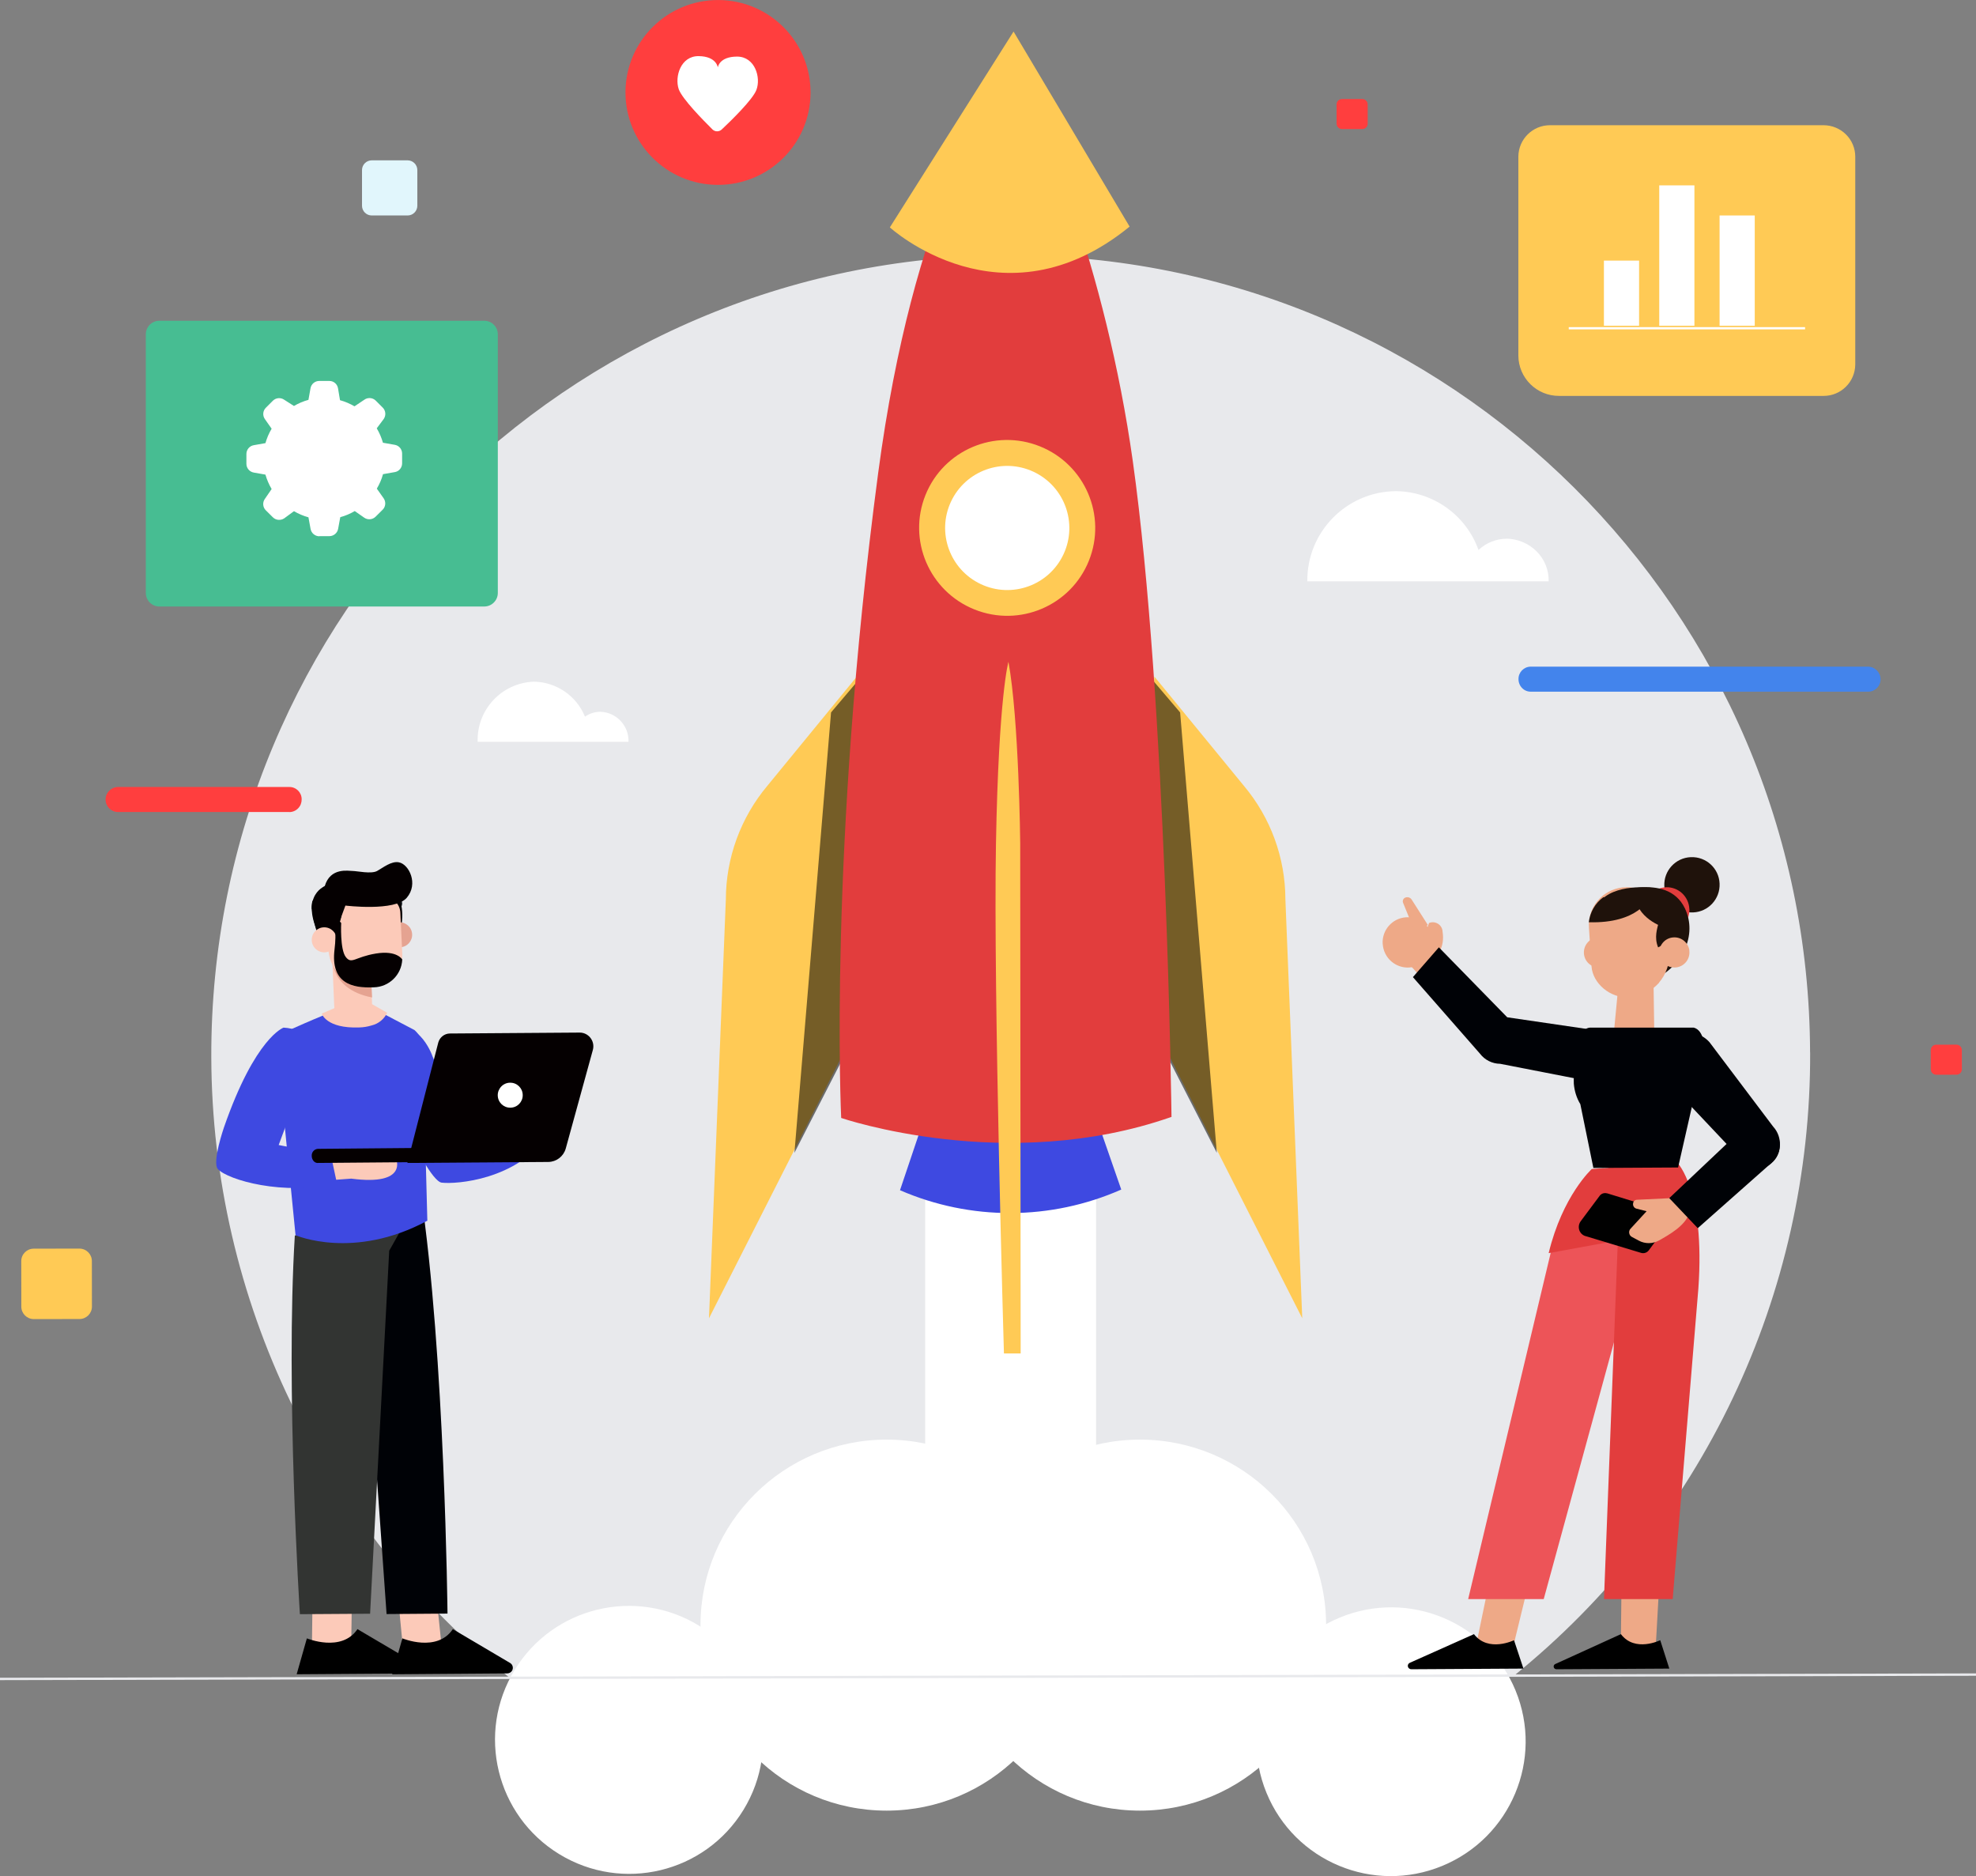 <?xml version="1.0" encoding="UTF-8"?>
<svg xmlns="http://www.w3.org/2000/svg" width="512" height="486" viewBox="0 0 512 486" fill="none">
  <rect x="0" y="0" width="512" height="486" fill="#808080" stroke="none"/>
  <g clip-path="url(#clip0_2594_88241)">
    <path d="M469.008 272.615C468.65 158.227 375.636 65.802 261.239 66.144C146.841 66.502 54.408 159.507 54.749 273.895C54.937 336.61 83.558 395.877 132.556 435.042L392.14 434.223C440.985 394.819 469.264 335.364 469.025 272.633L469.008 272.615Z" fill="#E8E9EC"></path>
    <path d="M284.007 277.889H239.719V433.728H284.007V277.889Z" fill="white"></path>
    <path d="M373.653 483.392C391.474 476.073 400.002 455.729 392.7 437.952C385.398 420.176 365.031 411.699 347.21 419.019C329.388 426.338 320.861 446.682 328.163 464.458C335.465 482.234 355.831 490.711 373.653 483.392Z" fill="white"></path>
    <path d="M295.373 469.055C322.01 469.055 343.603 447.539 343.603 420.999C343.603 394.459 322.01 372.943 295.373 372.943C268.736 372.943 247.143 394.459 247.143 420.999C247.143 447.539 268.736 469.055 295.373 469.055Z" fill="white"></path>
    <path d="M192.64 468.861C202.641 452.516 197.478 431.148 181.108 421.133C164.739 411.119 143.361 416.25 133.36 432.594C123.359 448.938 128.522 470.306 144.892 480.321C161.262 490.336 182.639 485.205 192.64 468.861Z" fill="white"></path>
    <path d="M229.734 469.055C256.371 469.055 277.965 447.539 277.965 420.999C277.965 394.459 256.371 372.943 229.734 372.943C203.097 372.943 181.504 394.459 181.504 420.999C181.504 447.539 203.097 469.055 229.734 469.055Z" fill="white"></path>
    <path d="M390.417 139.559C387.687 139.559 385.075 140.617 383.096 142.478C379.853 133.399 371.285 127.307 361.643 127.238C348.877 127.358 338.62 137.802 338.739 150.566V150.601H401.272C401.34 147.717 400.231 144.935 398.2 142.887C396.135 140.805 393.353 139.611 390.417 139.542V139.559Z" fill="white"></path>
    <path d="M155.563 184.389C154.13 184.389 152.747 184.832 151.57 185.651C149.385 180.259 144.163 176.692 138.343 176.59C130.014 176.88 123.495 183.843 123.768 192.17H162.851C162.987 188.006 159.728 184.525 155.563 184.389Z" fill="white"></path>
    <path d="M0 434.941L512 433.814" stroke="#E8E9EC" stroke-width="0.62" stroke-miterlimit="10"></path>
    <path d="M222.003 175.292L198.826 203.57C191.914 211.812 188.108 222.222 188.074 232.973L183.705 341.508L227.993 254.185L222.003 175.275V175.292Z" fill="#FFCA55"></path>
    <path opacity="0.54" d="M222.089 176.59L215.331 184.559L205.842 298.657L226.68 258.008L222.089 176.59Z" fill="black"></path>
    <path d="M299.127 175.292L322.304 203.57C329.233 211.812 333.039 222.222 333.056 232.973L337.425 341.508L293.137 254.185L299.127 175.275V175.292Z" fill="#FFCA55"></path>
    <path opacity="0.54" d="M299.008 176.59L305.783 184.559L315.29 298.657L294.451 258.008L299.025 176.59H299.008Z" fill="black"></path>
    <path d="M239.906 288.418L233.199 308.333C251.495 316.285 272.282 316.217 290.526 308.162L283.614 288.281L239.906 288.418Z" fill="#3E49E1"></path>
    <path d="M261.785 20.956C261.307 20.615 260.659 20.717 260.3 21.178C256.597 25.888 236.731 53.499 227.532 122.613C214.579 220.243 217.958 289.613 217.958 289.613C217.958 289.613 260.795 304.324 303.547 289.34C303.547 289.34 302.233 181.54 293.512 119.422C286.566 70.07 269.363 26.656 261.785 20.956Z" fill="#E23D3D"></path>
    <path d="M230.57 58.909C230.57 58.909 259.737 85.582 292.693 58.704L262.622 8.174L230.57 58.909Z" fill="#FFCA55"></path>
    <path d="M282.145 145.254C286.829 133.586 281.145 120.323 269.45 115.629C257.755 110.935 244.477 116.588 239.793 128.256C235.109 139.924 240.793 153.188 252.488 157.882C264.184 162.576 277.461 156.922 282.145 145.254Z" fill="#FFCA55"></path>
    <path d="M275.558 143.603C279.324 135.563 275.853 125.99 267.803 122.219C259.754 118.449 250.176 121.911 246.41 129.95C242.643 137.99 246.115 147.564 254.164 151.334C262.213 155.104 271.791 151.643 275.558 143.603Z" fill="white"></path>
    <path d="M261.307 171.402C261.307 171.402 258.764 180.037 258.065 218.502C257.365 256.967 260.13 350.621 260.13 350.621H264.465L264.345 218.4C264.345 218.4 264.038 186.437 261.29 171.402H261.307Z" fill="#FFCA55"></path>
    <path d="M114.654 428.643L112.931 412.107L102.93 411.646L104.688 429.821L112.862 429.753L114.654 428.626V428.643Z" fill="#FCCAB9"></path>
    <path d="M104.261 424.428C104.261 424.428 113.221 428.165 117.334 422.039L132.182 430.811C132.864 431.22 133.086 432.125 132.677 432.807C132.421 433.234 131.96 433.49 131.465 433.507L101.615 433.729L104.261 424.428Z" fill="black"></path>
    <path d="M92.502 310.04L100.165 418.131L115.952 418.012C115.952 418.012 115.286 350.945 109.005 309.033L92.502 310.023V310.04Z" fill="#000206"></path>
    <path d="M90.966 428.643L91.205 412.107L81.016 411.646L80.777 429.821L89.14 429.753L90.949 428.626L90.966 428.643Z" fill="#FCCAB9"></path>
    <path d="M79.514 424.428C79.514 424.428 88.509 428.165 92.622 422.039L112.044 433.49L76.869 433.729L79.514 424.428Z" fill="black"></path>
    <path d="M108.135 311.048L101.581 310.86V310.365L76.391 320.092C73.95 359.718 77.705 418.166 77.705 418.166L95.898 418.047L100.847 324.017L108.118 311.082L108.135 311.048Z" fill="#323432"></path>
    <path d="M99.175 268.247C99.175 268.247 97.161 272.889 107.128 296.097C107.128 296.097 112.094 306.081 114.432 306.371C118.238 306.831 133.956 305.654 141.995 293.998L131.192 284.613L119.228 291.592L112.043 273.571C112.043 273.571 107.844 261.523 99.158 268.264L99.175 268.247Z" fill="#3E49E1"></path>
    <path d="M87.433 261.66C83.303 263.025 73.336 267.582 73.336 267.582C72.192 268.094 71.51 269.288 71.68 270.534L76.578 319.989C76.578 319.989 91.597 326.542 110.729 316.235L109.534 270.858C109.329 269.305 108.578 267.889 107.401 266.848L96.29 261.012L87.433 261.66Z" fill="#3E49E1"></path>
    <path d="M102.57 299.973C102.57 299.973 106.034 307.294 91.016 305.332L75.57 306.475L76.799 301.987L86.664 301.082L98.252 301.014L102.587 299.99L102.57 299.973Z" fill="#FCCAB9"></path>
    <path d="M73.506 266.199C73.506 266.199 66.15 268.657 58.009 292.121C58.009 292.121 54.903 301.132 56.456 302.855C58.982 305.654 73.506 309.886 87.296 306.524L85.743 299.255L72.209 296.626L78.814 278.81C78.814 278.81 84.377 266.848 73.489 266.216L73.506 266.199Z" fill="#3E49E1"></path>
    <path d="M82.346 301.268L109.431 301.046V297.377L82.329 297.616C81.391 297.701 80.708 298.52 80.776 299.459C80.776 299.937 80.947 300.398 81.237 300.756C81.51 301.08 81.92 301.285 82.346 301.285V301.268Z" fill="#050001"></path>
    <path d="M105.523 301.269L142.08 301.013C144.179 300.979 146.006 299.58 146.586 297.549L153.617 271.986C154.129 270.091 153.02 268.146 151.126 267.617C150.801 267.532 150.477 267.48 150.153 267.497L116.531 267.736C115.132 267.77 113.937 268.726 113.562 270.074L105.558 301.269H105.523Z" fill="#050001"></path>
    <path d="M128.973 283.76C128.99 285.552 130.458 286.985 132.25 286.951C134.042 286.934 135.476 285.466 135.442 283.674C135.424 281.882 133.957 280.449 132.165 280.483C131.311 280.483 130.492 280.841 129.895 281.456C129.298 282.07 128.956 282.906 128.973 283.76Z" fill="white"></path>
    <path d="M80.777 235.414C80.777 235.414 80.555 227.786 92.041 227.274C101.991 226.813 103.288 230.909 104.175 233.708C105.063 236.506 92.962 244.117 92.962 244.117L80.76 235.414H80.777Z" fill="#171E21"></path>
    <path d="M86.597 260.585L85.982 245.824L95.779 245.414L96.393 259.664C96.513 262.274 94.396 263.469 91.649 263.571C88.986 263.691 86.716 263.196 86.597 260.568V260.585Z" fill="#FCCAB9"></path>
    <path d="M86.032 246.711C86.032 246.711 84.65 256.131 96.409 258.401L96.068 251.114L86.05 246.711H86.032Z" fill="#E5A391"></path>
    <path d="M99.022 229.834C99.022 229.834 105.66 229.834 103.954 240.228L100.66 235.705L99.022 229.834Z" fill="#050001"></path>
    <path d="M100.318 242.326C100.403 244.118 101.922 245.483 103.714 245.398C105.506 245.313 106.872 243.794 106.786 242.002C106.701 240.21 105.182 238.844 103.39 238.93C102.537 238.964 101.735 239.356 101.154 239.988C100.574 240.619 100.267 241.473 100.318 242.326Z" fill="#E5A391"></path>
    <path d="M95.113 255.807C100.353 255.551 104.483 252.172 104.227 246.916L103.732 236.404C103.629 234.1 101.684 232.326 99.38 232.428L88.628 232.957C86.341 233.077 84.566 235.022 84.685 237.326L85.112 246.353C85.624 251.558 89.891 255.603 95.113 255.824V255.807Z" fill="#FCCAB9"></path>
    <path d="M85.197 242.821C88.251 240.381 89.395 236.251 88.013 232.598L82.858 232.854C82.858 232.854 82.09 231.677 81.049 233.298C80.008 234.92 82.38 242.395 82.38 242.395L85.214 242.838L85.197 242.821Z" fill="#050001"></path>
    <path d="M87.552 239.868L89.498 234.594C89.498 234.594 102.332 236.181 105.404 232.564C108.476 228.946 105.967 223.929 103.407 223.4C101.41 222.973 99.243 224.799 97.707 225.635C96.171 226.471 92.519 225.635 91.426 225.635C90.334 225.635 85.572 224.611 84.139 229.594C84.139 229.594 76.408 232.444 84.429 245.414C86.34 244.202 87.518 242.12 87.569 239.868H87.552Z" fill="#050001"></path>
    <path d="M80.776 243.538C80.81 245.33 82.295 246.747 84.087 246.713C85.879 246.678 87.296 245.194 87.261 243.402C87.227 241.61 85.742 240.193 83.95 240.227C83.097 240.244 82.278 240.603 81.681 241.217C81.083 241.831 80.759 242.668 80.776 243.521V243.538Z" fill="#FCCAB9"></path>
    <path d="M88.405 239.118C88.405 239.118 88.063 245.944 89.599 247.923C91.135 249.903 91.92 247.923 97.399 247.019C102.86 246.114 104.225 248.555 104.225 248.555C104.055 252.531 100.812 255.688 96.836 255.773C91.289 256.029 85.606 254.749 86.681 245.961C87.756 237.172 84.701 235.039 84.701 235.039L88.422 239.118H88.405Z" fill="#050001"></path>
    <path d="M88.901 260.192L83.371 262.582C83.371 262.582 84.498 266.49 93.082 266.166C94.174 266.148 95.267 265.961 96.325 265.636C98.083 265.21 99.55 263.998 100.318 262.36L95.625 259.697L88.918 260.192H88.901Z" fill="#FCCAB9"></path>
    <path d="M382.191 427.586L386.031 409.053L396.032 410.367L391.287 429.838L381.713 428.149L382.191 427.603V427.586Z" fill="#EEA987"></path>
    <path d="M392.312 424.906C392.312 424.906 385.622 428.166 381.918 423.336L365.295 430.76C364.92 430.931 364.698 431.34 364.8 431.75C364.903 432.159 365.278 432.432 365.705 432.432L394.735 432.262L392.295 424.906H392.312Z" fill="black"></path>
    <path d="M401.903 324.12L380.416 414.258H399.991L419.021 344.701L420.796 307.771L401.903 324.12Z" fill="#ED5458"></path>
    <path d="M419.959 427.586L420.164 409.053L429.926 410.367L428.834 429.838L419.516 428.149L419.976 427.603L419.959 427.586Z" fill="#EEA987"></path>
    <path d="M430.182 424.906C430.182 424.906 423.628 428.149 419.993 423.336L403.012 431.067C402.687 431.187 402.5 431.545 402.585 431.886C402.67 432.228 402.995 432.45 403.336 432.432L432.537 432.262L430.182 424.906Z" fill="black"></path>
    <path d="M434.654 301.27C434.654 301.27 441.856 308.403 440.064 333.779L433.408 414.258H415.607L419.243 320.297L416.614 301.406L434.671 301.27H434.654Z" fill="#E23D3D"></path>
    <path d="M412.433 302.856C412.433 302.856 404.873 309.733 401.271 324.631L423.697 320.536L433.835 301.252L412.433 302.839V302.856Z" fill="#E23D3D"></path>
    <path d="M445.56 228.913C445.731 232.872 442.642 236.217 438.699 236.37C434.74 236.541 431.395 233.452 431.241 229.51C431.07 225.551 434.16 222.206 438.102 222.052C438.102 222.052 438.119 222.052 438.136 222.052C442.078 221.899 445.406 224.954 445.56 228.896C445.56 228.896 445.56 228.913 445.56 228.93V228.913Z" fill="#1F120B"></path>
    <path d="M437.742 235.466C437.879 238.691 435.353 241.421 432.127 241.558C428.902 241.695 426.171 239.169 426.035 235.944C425.898 232.718 428.424 229.988 431.65 229.851C433.186 229.783 434.704 230.346 435.831 231.387C436.974 232.445 437.657 233.913 437.725 235.466H437.742Z" fill="#E23D3D"></path>
    <path d="M416.904 231.848C416.904 231.848 431.838 225.517 436.565 235.295C439.876 242.172 436.053 250.585 427.759 254.169C419.84 257.616 423.782 232.667 423.782 232.667L416.921 231.848H416.904Z" fill="#1F120B"></path>
    <path d="M418.185 246.319C418.407 248.469 416.871 250.381 414.721 250.619C412.57 250.841 410.659 249.305 410.42 247.155C410.198 245.005 411.734 243.093 413.884 242.854C414.908 242.752 415.949 243.042 416.751 243.69C417.554 244.339 418.083 245.278 418.185 246.319Z" fill="#EEA987"></path>
    <path d="M419.174 257.001L418.201 267.189C418.235 268.486 418.85 269.715 419.908 270.483C420.983 271.285 422.348 271.575 423.645 271.285C426.257 271.012 428.492 269.476 428.629 266.933L428.407 251.916L419.174 257.001Z" fill="#EEA987"></path>
    <path d="M419.498 263.606L429.926 254.51L419.976 256.575L419.498 263.589V263.606Z" fill="#EEA987"></path>
    <path d="M422.195 258.401C417.058 258.605 412.723 254.68 412.382 250.414L411.716 240.431C411.289 235.158 415.129 230.499 420.386 229.902C425.745 229.304 431.445 233.093 432.059 238.554L432.52 246.54C432.947 252.667 428.322 257.974 422.212 258.418L422.195 258.401Z" fill="#EEA987"></path>
    <path d="M414.293 233.86C414.293 233.86 414.771 234.816 418.013 234.816C421.256 234.816 423.082 232.768 427.98 234.611C432.879 236.454 427.503 240.209 429.636 245.431L436.445 241.744L434.142 233.451L427.998 229.987C427.998 229.987 418.167 228.69 414.293 233.86Z" fill="#1F120B"></path>
    <path d="M437.725 246.302C437.964 248.452 436.428 250.381 434.278 250.62C432.128 250.859 430.199 249.323 429.96 247.172C429.721 245.022 431.257 243.093 433.408 242.854C433.408 242.854 433.425 242.854 433.442 242.854C435.575 242.615 437.503 244.168 437.742 246.302H437.725Z" fill="#EEA987"></path>
    <path d="M431.223 240.227C431.223 240.227 423.782 238.111 423.406 231.131L429.892 231.626L431.223 240.227Z" fill="#1F120B"></path>
    <path d="M427.315 232.667C427.315 232.667 424.567 239.289 411.682 238.913C411.972 236.319 413.337 233.964 415.436 232.428L427.315 232.667Z" fill="#1F120B"></path>
    <path d="M358.28 244.577C358.519 248.161 361.625 250.892 365.226 250.636C368.81 250.397 371.541 247.291 371.285 243.69C371.046 240.106 367.94 237.376 364.339 237.632C364.339 237.632 364.304 237.632 364.287 237.632C360.703 237.888 358.024 240.994 358.263 244.56L358.28 244.577Z" fill="#EEA987"></path>
    <path d="M370.279 239.099C371.593 238.57 373.078 239.202 373.607 240.499C373.726 240.806 373.795 241.13 373.795 241.454C374.341 244.902 373.044 249.56 366.098 250.618L370.279 239.099Z" fill="#EEA987"></path>
    <path d="M369.989 239.647L365.808 233.093C365.467 232.513 364.75 232.274 364.118 232.53C363.606 232.735 363.35 233.332 363.538 233.844L366.661 241.524L369.972 239.647H369.989Z" fill="#EEA987"></path>
    <path d="M363.486 247.974L375.364 261.012L379.119 252.872L371.2 245.432L363.469 247.991L363.486 247.974Z" fill="#EEA987"></path>
    <path d="M414.294 267.019L390.537 263.537L372.822 245.414L366.098 253.128L383.472 272.957C384.717 274.596 386.646 275.568 388.711 275.585L413.748 280.466L414.294 267.019Z" fill="#000206"></path>
    <path d="M410.265 272.258L409.941 268.555C409.839 267.36 410.709 266.319 411.904 266.217C411.989 266.217 412.074 266.217 412.16 266.217H438.886C441.617 266.934 441.77 271.626 441.6 272.582L434.807 302.446L412.859 302.566L409.48 286.047C408.507 284.442 407.944 282.616 407.791 280.739C407.62 277.719 408.49 274.715 410.248 272.241L410.265 272.258Z" fill="#000206"></path>
    <path d="M432.282 280.363L450.731 299.903C453.291 302.343 456.414 303.708 459.009 301.319C461.739 298.828 461.944 294.595 459.452 291.865C459.452 291.865 459.452 291.865 459.435 291.848L442.932 269.97C440.542 267.308 436.583 266.728 433.528 268.588C430.012 270.704 428.886 275.261 430.985 278.776C431.344 279.356 431.77 279.902 432.265 280.363H432.282Z" fill="#000206"></path>
    <path d="M416.427 309.135L431.001 313.623C431.701 313.896 432.23 314.494 432.435 315.227C432.64 315.961 432.503 316.746 432.06 317.361L427.247 323.862C426.803 324.494 426.001 324.784 425.267 324.579L410.624 320.159C409.924 319.886 409.378 319.289 409.173 318.555C408.968 317.821 409.105 317.019 409.549 316.405L414.43 309.852C414.873 309.203 415.676 308.93 416.409 309.152L416.427 309.135Z" fill="#010101"></path>
    <path d="M433.783 310.348L424.106 310.808C423.594 310.843 423.185 311.252 423.151 311.764C423.048 312.344 423.407 312.925 423.97 313.095L426.649 313.778L422.434 318.368C422.178 318.675 422.075 319.068 422.144 319.46C422.212 319.853 422.434 320.194 422.775 320.399L424.618 321.389C426.223 322.259 428.168 322.259 429.79 321.389C432.588 319.819 436.684 317.515 437.76 314.204L433.8 310.348H433.783Z" fill="#EEA987"></path>
    <path d="M450.832 293.078L432.52 310.382L439.909 318.164L459.553 300.775C461.789 298.42 461.687 294.699 459.331 292.464C459.024 292.157 458.666 291.901 458.29 291.679C455.781 290.228 452.607 290.826 450.798 293.095L450.832 293.078Z" fill="#000206"></path>
    <path d="M105.609 41.537H96.325C94.93 41.537 93.799 42.668 93.799 44.063V53.295C93.799 54.69 94.93 55.821 96.325 55.821H105.609C107.004 55.821 108.135 54.69 108.135 53.295V44.063C108.135 42.668 107.004 41.537 105.609 41.537Z" fill="#E1F6FC"></path>
    <path d="M75.025 210.362H30.583C28.791 210.362 27.357 208.912 27.357 207.12C27.357 205.345 28.791 203.894 30.583 203.877H75.025C76.765 203.877 78.165 205.311 78.165 207.051C78.182 207.905 77.875 208.741 77.277 209.372C76.697 209.987 75.878 210.362 75.025 210.379V210.362Z" fill="#FF3E3E"></path>
    <path d="M484.097 179.185H396.681C395.828 179.202 395.009 178.877 394.411 178.263C393.797 177.649 393.456 176.812 393.456 175.942C393.422 174.167 394.838 172.716 396.613 172.699H484.028C485.803 172.716 487.254 174.167 487.271 175.942C487.288 177.717 485.872 179.167 484.114 179.185H484.097Z" fill="#4384EC"></path>
    <path d="M506.933 270.627L501.677 270.635C500.904 270.636 500.278 271.263 500.279 272.036L500.286 277.02C500.287 277.793 500.915 278.418 501.688 278.417L506.944 278.41C507.717 278.409 508.343 277.781 508.342 277.008L508.335 272.025C508.334 271.252 507.706 270.626 506.933 270.627Z" fill="#FF3E3E"></path>
    <path d="M352.974 25.651L347.718 25.658C346.945 25.659 346.319 26.287 346.32 27.06L346.327 32.043C346.328 32.816 346.956 33.442 347.729 33.441L352.985 33.433C353.758 33.432 354.384 32.805 354.383 32.032L354.376 27.048C354.375 26.276 353.747 25.65 352.974 25.651Z" fill="#FF3E3E"></path>
    <path d="M20.574 323.459L8.729 323.476C6.948 323.478 5.506 324.924 5.508 326.706L5.525 338.498C5.527 340.279 6.974 341.721 8.755 341.719L20.599 341.702C22.381 341.7 23.823 340.254 23.82 338.472L23.804 326.68C23.801 324.899 22.355 323.457 20.574 323.459Z" fill="#FFCA55"></path>
    <path d="M125.474 83.09H41.301C39.359 83.09 37.785 84.664 37.785 86.605V153.603C37.785 155.545 39.359 157.119 41.301 157.119H125.474C127.415 157.119 128.989 155.545 128.989 153.603V86.605C128.989 84.664 127.415 83.09 125.474 83.09Z" fill="#47BD92"></path>
    <path d="M82.756 138.928C81.629 138.928 80.656 138.108 80.469 136.999L79.922 134.013C78.608 133.654 77.345 133.108 76.168 132.426L73.659 134.269C72.737 134.9 71.475 134.798 70.689 133.996L68.88 132.204C68.078 131.419 67.976 130.156 68.624 129.252L70.382 126.692C69.7 125.514 69.153 124.269 68.778 122.954L65.774 122.425C64.665 122.238 63.846 121.282 63.846 120.156V117.613C63.846 116.487 64.648 115.514 65.774 115.326L68.778 114.797C69.153 113.483 69.683 112.238 70.382 111.06L68.624 108.551C67.993 107.647 68.095 106.418 68.88 105.633L70.689 103.824C71.492 103.022 72.737 102.92 73.659 103.568L76.168 105.173C77.345 104.473 78.608 103.944 79.922 103.585L80.452 100.599C80.639 99.49 81.612 98.671 82.739 98.688H85.35C86.459 98.688 87.398 99.49 87.585 100.599L88.097 103.671C89.412 104.029 90.674 104.575 91.852 105.258L94.378 103.568C95.282 102.903 96.545 102.988 97.348 103.773L99.157 105.582C99.959 106.367 100.061 107.613 99.43 108.534L97.621 110.958C98.32 112.135 98.849 113.381 99.225 114.695L102.246 115.224C103.372 115.395 104.191 116.367 104.191 117.494V120.036C104.191 121.163 103.389 122.135 102.263 122.306L99.242 122.835C98.884 124.149 98.337 125.412 97.638 126.589L99.413 129.098C100.044 130.019 99.942 131.265 99.14 132.05L97.331 133.842C96.528 134.644 95.282 134.747 94.361 134.098L91.92 132.392C90.743 133.091 89.48 133.62 88.166 133.979L87.62 136.965C87.432 138.074 86.459 138.893 85.333 138.893H82.739L82.756 138.928Z" fill="white"></path>
    <path d="M210.023 24.076C210.093 10.854 199.413 0.078 186.17 0.009C172.928 -0.061 162.136 10.602 162.067 23.825C161.998 37.048 172.677 47.824 185.92 47.893C199.163 47.962 209.954 37.299 210.023 24.076Z" fill="#FF3E3E"></path>
    <path d="M191.011 14.659C186.3 14.659 185.993 17.475 185.993 17.475C185.993 17.475 185.686 14.591 181.027 14.539C176.367 14.488 174.763 19.881 175.872 23.123C176.777 25.632 182.153 31.093 184.611 33.533C185.276 34.181 186.334 34.181 187.017 33.533C189.509 31.195 195.021 25.802 195.977 23.328C197.223 20.137 195.653 14.693 191.011 14.659Z" fill="white"></path>
    <path d="M401.68 32.44H472.49C474.674 32.44 476.756 33.293 478.31 34.829C479.846 36.348 480.716 38.43 480.716 40.597V94.421C480.682 98.943 476.995 102.595 472.473 102.561H403.984C398.182 102.595 393.454 97.919 393.42 92.117V40.58C393.454 36.057 397.14 32.406 401.663 32.44H401.68Z" fill="#FFCA55"></path>
    <path d="M424.703 67.51H415.59V84.387H424.703V67.51Z" fill="white"></path>
    <path d="M439.039 48.022H429.926V84.387H439.039V48.022Z" fill="white"></path>
    <path d="M454.672 55.82H445.559V84.388H454.672V55.82Z" fill="white"></path>
    <path d="M406.477 85.035H467.712" stroke="white" stroke-width="0.58" stroke-miterlimit="10"></path>
  </g>
  <defs>
    <clipPath id="clip0_2594_88241">
      <rect width="512" height="486" fill="white"></rect>
    </clipPath>
  </defs>
</svg>
